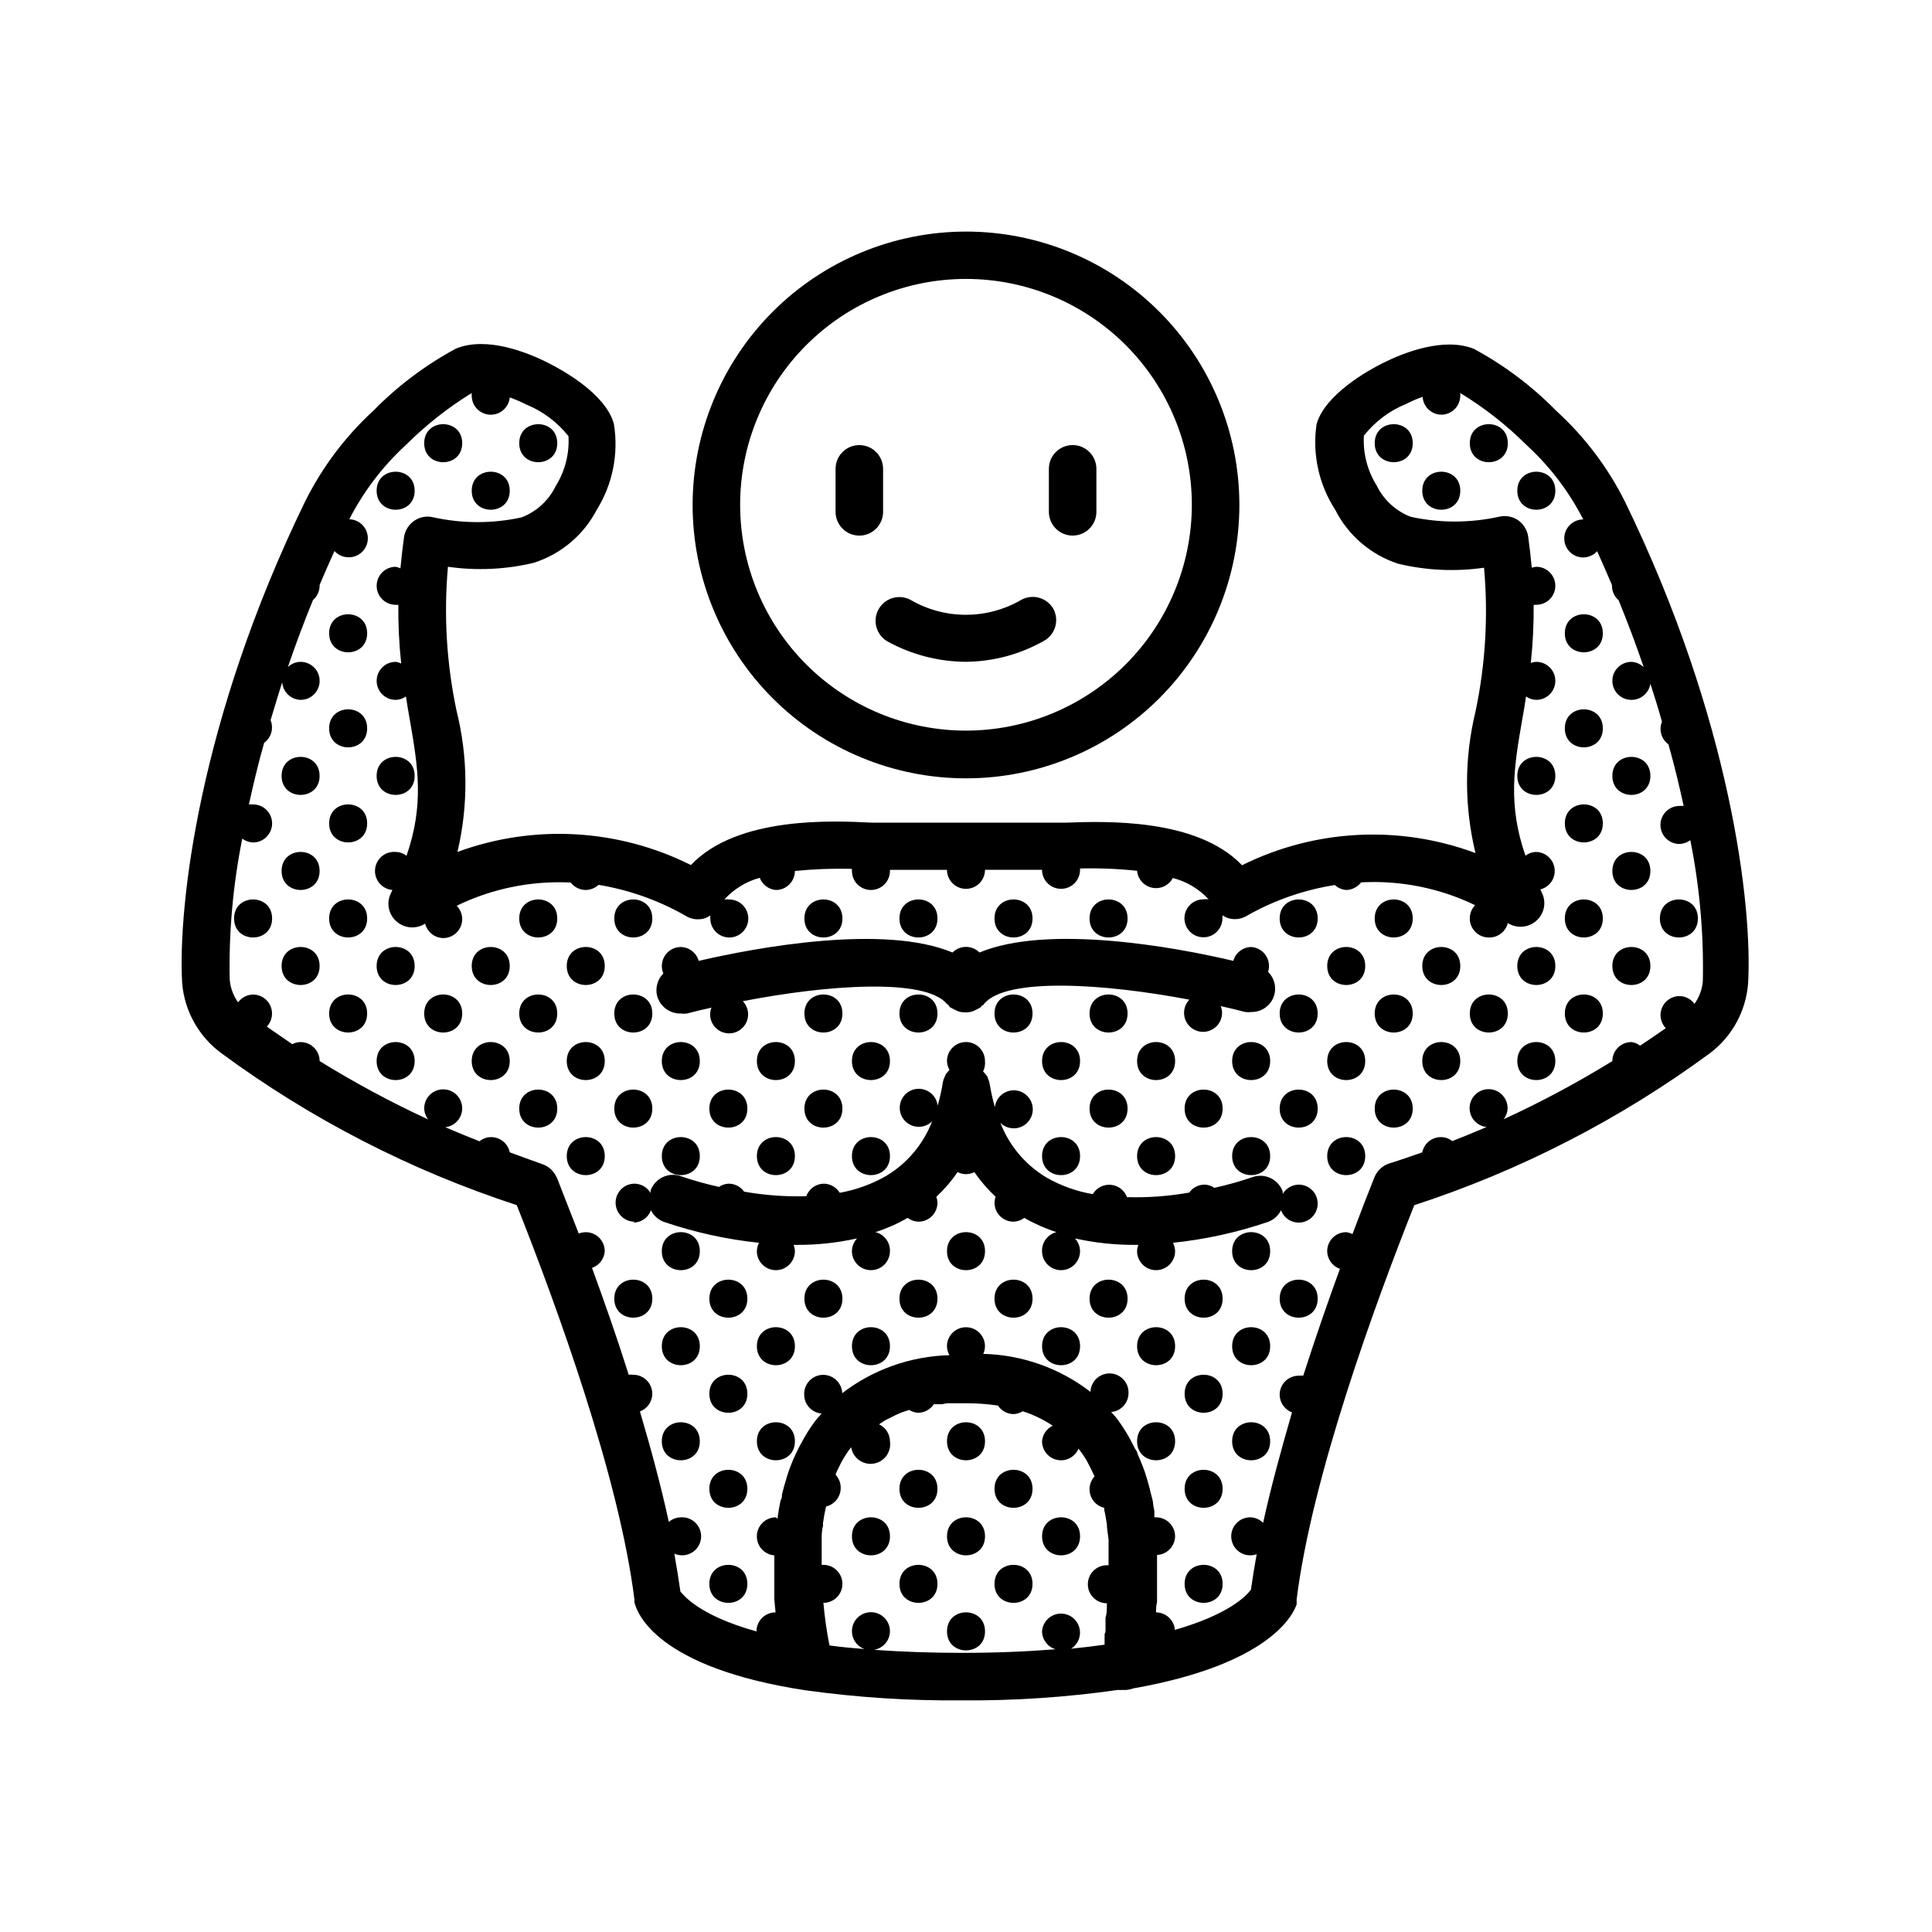 <?xml version="1.0" encoding="UTF-8"?>
<!-- Uploaded to: SVG Repo, www.svgrepo.com, Generator: SVG Repo Mixer Tools -->
<svg fill="#000000" width="800px" height="800px" version="1.1" viewBox="144 144 512 512" xmlns="http://www.w3.org/2000/svg">
 <g>
  <path d="m327.55 277.82c0 19.215 7.633 37.641 21.219 51.23 13.586 13.586 32.016 21.219 51.23 21.219 19.211 0 37.641-7.633 51.227-21.219 13.586-13.59 21.219-32.016 21.219-51.23 0-19.215-7.633-37.641-21.219-51.227-13.586-13.59-32.016-21.223-51.227-21.223-19.211 0.016-37.633 7.652-51.215 21.234-13.582 13.586-21.223 32.004-21.234 51.215zm72.449 59.801c-15.879 0-31.105-6.305-42.328-17.535-11.227-11.227-17.531-26.457-17.527-42.332 0.008-15.879 6.316-31.102 17.551-42.324 11.23-11.223 26.461-17.52 42.336-17.512 15.879 0.008 31.102 6.324 42.32 17.559s17.512 26.469 17.5 42.344c-0.027 15.863-6.344 31.066-17.562 42.273-11.223 11.211-26.43 17.516-42.289 17.527z"/>
  <path d="m593.96 387.4c0 6.719-10.074 6.719-10.074 0 0-6.715 10.074-6.715 10.074 0"/>
  <path d="m581.37 400c0 6.715-10.078 6.715-10.078 0 0-6.719 10.078-6.719 10.078 0"/>
  <path d="m556.18 274.05c0 6.715-10.078 6.715-10.078 0 0-6.719 10.078-6.719 10.078 0"/>
  <path d="m568.77 311.83c0 6.719-10.074 6.719-10.074 0s10.074-6.719 10.074 0"/>
  <path d="m568.77 337.02c0 6.715-10.074 6.715-10.074 0 0-6.719 10.074-6.719 10.074 0"/>
  <path d="m556.18 349.62c0 6.719-10.078 6.719-10.078 0s10.078-6.719 10.078 0"/>
  <path d="m568.77 362.21c0 6.719-10.074 6.719-10.074 0 0-6.715 10.074-6.715 10.074 0"/>
  <path d="m581.37 349.62c0 6.719-10.078 6.719-10.078 0s10.078-6.719 10.078 0"/>
  <path d="m568.77 387.4c0 6.719-10.074 6.719-10.074 0 0-6.715 10.074-6.715 10.074 0"/>
  <path d="m581.37 374.81c0 6.719-10.078 6.719-10.078 0s10.078-6.719 10.078 0"/>
  <path d="m568.77 412.59c0 6.719-10.074 6.719-10.074 0s10.074-6.719 10.074 0"/>
  <path d="m556.18 425.19c0 6.719-10.078 6.719-10.078 0 0-6.715 10.078-6.715 10.078 0"/>
  <path d="m543.59 261.45c0 6.719-10.078 6.719-10.078 0 0-6.715 10.078-6.715 10.078 0"/>
  <path d="m530.99 274.05c0 6.715-10.074 6.715-10.074 0 0-6.719 10.074-6.719 10.074 0"/>
  <path d="m543.59 412.59c0 6.719-10.078 6.719-10.078 0s10.078-6.719 10.078 0"/>
  <path d="m530.99 425.19c0 6.719-10.074 6.719-10.074 0 0-6.715 10.074-6.715 10.074 0"/>
  <path d="m556.18 400c0 6.715-10.078 6.715-10.078 0 0-6.719 10.078-6.719 10.078 0"/>
  <path d="m518.39 261.45c0 6.719-10.078 6.719-10.078 0 0-6.715 10.078-6.715 10.078 0"/>
  <path d="m518.39 387.4c0 6.719-10.078 6.719-10.078 0 0-6.715 10.078-6.715 10.078 0"/>
  <path d="m518.39 412.59c0 6.719-10.078 6.719-10.078 0s10.078-6.719 10.078 0"/>
  <path d="m530.99 400c0 6.715-10.074 6.715-10.074 0 0-6.719 10.074-6.719 10.074 0"/>
  <path d="m518.39 437.79c0 6.715-10.078 6.715-10.078 0 0-6.719 10.078-6.719 10.078 0"/>
  <path d="m505.8 450.38c0 6.719-10.074 6.719-10.074 0s10.074-6.719 10.074 0"/>
  <path d="m493.2 387.4c0 6.719-10.074 6.719-10.074 0 0-6.715 10.074-6.715 10.074 0"/>
  <path d="m493.2 412.59c0 6.719-10.074 6.719-10.074 0s10.074-6.719 10.074 0"/>
  <path d="m480.61 425.19c0 6.719-10.078 6.719-10.078 0 0-6.715 10.078-6.715 10.078 0"/>
  <path d="m505.8 400c0 6.715-10.074 6.715-10.074 0 0-6.719 10.074-6.719 10.074 0"/>
  <path d="m493.2 437.79c0 6.715-10.074 6.715-10.074 0 0-6.719 10.074-6.719 10.074 0"/>
  <path d="m480.61 450.38c0 6.719-10.078 6.719-10.078 0s10.078-6.719 10.078 0"/>
  <path d="m505.8 425.19c0 6.719-10.074 6.719-10.074 0 0-6.715 10.074-6.715 10.074 0"/>
  <path d="m480.61 475.57c0 6.719-10.078 6.719-10.078 0s10.078-6.719 10.078 0"/>
  <path d="m493.2 488.16c0 6.719-10.074 6.719-10.074 0 0-6.715 10.074-6.715 10.074 0"/>
  <path d="m480.61 500.76c0 6.715-10.078 6.715-10.078 0 0-6.719 10.078-6.719 10.078 0"/>
  <path d="m480.61 525.95c0 6.719-10.078 6.719-10.078 0 0-6.715 10.078-6.715 10.078 0"/>
  <path d="m455.42 425.19c0 6.719-10.078 6.719-10.078 0 0-6.715 10.078-6.715 10.078 0"/>
  <path d="m468.01 437.79c0 6.715-10.074 6.715-10.074 0 0-6.719 10.074-6.719 10.074 0"/>
  <path d="m455.42 450.38c0 6.719-10.078 6.719-10.078 0s10.078-6.719 10.078 0"/>
  <path d="m468.01 488.16c0 6.719-10.074 6.719-10.074 0 0-6.715 10.074-6.715 10.074 0"/>
  <path d="m455.42 500.76c0 6.715-10.078 6.715-10.078 0 0-6.719 10.078-6.719 10.078 0"/>
  <path d="m468.01 513.36c0 6.719-10.074 6.719-10.074 0s10.074-6.719 10.074 0"/>
  <path d="m455.42 525.95c0 6.719-10.078 6.719-10.078 0 0-6.715 10.078-6.715 10.078 0"/>
  <path d="m468.01 538.55c0 6.715-10.074 6.715-10.074 0 0-6.719 10.074-6.719 10.074 0"/>
  <path d="m468.01 563.74c0 6.715-10.074 6.715-10.074 0 0-6.719 10.074-6.719 10.074 0"/>
  <path d="m442.82 387.4c0 6.719-10.078 6.719-10.078 0 0-6.715 10.078-6.715 10.078 0"/>
  <path d="m442.82 412.59c0 6.719-10.078 6.719-10.078 0s10.078-6.719 10.078 0"/>
  <path d="m442.82 437.79c0 6.715-10.078 6.715-10.078 0 0-6.719 10.078-6.719 10.078 0"/>
  <path d="m442.82 488.16c0 6.719-10.078 6.719-10.078 0 0-6.715 10.078-6.715 10.078 0"/>
  <path d="m430.23 500.76c0 6.715-10.074 6.715-10.074 0 0-6.719 10.074-6.719 10.074 0"/>
  <path d="m417.63 387.4c0 6.719-10.078 6.719-10.078 0 0-6.715 10.078-6.715 10.078 0"/>
  <path d="m417.63 412.59c0 6.719-10.078 6.719-10.078 0s10.078-6.719 10.078 0"/>
  <path d="m430.23 425.19c0 6.719-10.074 6.719-10.074 0 0-6.715 10.074-6.715 10.074 0"/>
  <path d="m405.04 475.57c0 6.719-10.074 6.719-10.074 0s10.074-6.719 10.074 0"/>
  <path d="m417.63 488.16c0 6.719-10.078 6.719-10.078 0 0-6.715 10.078-6.715 10.078 0"/>
  <path d="m392.44 387.4c0 6.719-10.078 6.719-10.078 0 0-6.715 10.078-6.715 10.078 0"/>
  <path d="m392.44 412.59c0 6.719-10.078 6.719-10.078 0s10.078-6.719 10.078 0"/>
  <path d="m392.44 488.16c0 6.719-10.078 6.719-10.078 0 0-6.715 10.078-6.715 10.078 0"/>
  <path d="m379.85 500.76c0 6.715-10.078 6.715-10.078 0 0-6.719 10.078-6.719 10.078 0"/>
  <path d="m367.25 387.4c0 6.719-10.074 6.719-10.074 0 0-6.715 10.074-6.715 10.074 0"/>
  <path d="m367.25 412.59c0 6.719-10.074 6.719-10.074 0s10.074-6.719 10.074 0"/>
  <path d="m354.66 425.19c0 6.719-10.078 6.719-10.078 0 0-6.715 10.078-6.715 10.078 0"/>
  <path d="m367.25 437.79c0 6.715-10.074 6.715-10.074 0 0-6.719 10.074-6.719 10.074 0"/>
  <path d="m379.85 425.19c0 6.719-10.078 6.719-10.078 0 0-6.715 10.078-6.715 10.078 0"/>
  <path d="m367.25 488.16c0 6.719-10.074 6.719-10.074 0 0-6.715 10.074-6.715 10.074 0"/>
  <path d="m354.66 500.76c0 6.715-10.078 6.715-10.078 0 0-6.719 10.078-6.719 10.078 0"/>
  <path d="m354.66 525.95c0 6.719-10.078 6.719-10.078 0 0-6.715 10.078-6.715 10.078 0"/>
  <path d="m342.06 437.79c0 6.715-10.074 6.715-10.074 0 0-6.719 10.074-6.719 10.074 0"/>
  <path d="m342.06 488.16c0 6.719-10.074 6.719-10.074 0 0-6.715 10.074-6.715 10.074 0"/>
  <path d="m342.06 513.36c0 6.719-10.074 6.719-10.074 0s10.074-6.719 10.074 0"/>
  <path d="m329.46 525.95c0 6.719-10.074 6.719-10.074 0 0-6.715 10.074-6.715 10.074 0"/>
  <path d="m342.06 538.55c0 6.715-10.074 6.715-10.074 0 0-6.719 10.074-6.719 10.074 0"/>
  <path d="m342.06 563.74c0 6.715-10.074 6.715-10.074 0 0-6.719 10.074-6.719 10.074 0"/>
  <path d="m316.87 387.4c0 6.719-10.078 6.719-10.078 0 0-6.715 10.078-6.715 10.078 0"/>
  <path d="m316.87 412.59c0 6.719-10.078 6.719-10.078 0s10.078-6.719 10.078 0"/>
  <path d="m304.27 425.19c0 6.719-10.074 6.719-10.074 0 0-6.715 10.074-6.715 10.074 0"/>
  <path d="m316.87 437.79c0 6.715-10.078 6.715-10.078 0 0-6.719 10.078-6.719 10.078 0"/>
  <path d="m329.46 425.19c0 6.719-10.074 6.719-10.074 0 0-6.715 10.074-6.715 10.074 0"/>
  <path d="m311.83 468.01c2.09-0.012 3.953-1.316 4.684-3.273 0.711 1.422 1.938 2.523 3.426 3.074 8.164 2.785 16.613 4.641 25.191 5.539-0.34 0.691-0.531 1.449-0.555 2.219 0 2.781 2.258 5.039 5.039 5.039s5.039-2.258 5.039-5.039c-0.012-0.57-0.129-1.137-0.352-1.664h0.855c5.371 0.027 10.727-0.547 15.969-1.711-0.855 0.914-1.344 2.121-1.359 3.375 0 2.781 2.258 5.039 5.039 5.039s5.039-2.258 5.039-5.039c0.066-2.371-1.527-4.469-3.832-5.039 2.965-0.957 5.82-2.223 8.516-3.777 0.832 0.625 1.832 0.977 2.871 1.008 1.336 0 2.617-0.531 3.562-1.477 0.945-0.945 1.477-2.227 1.477-3.562-0.023-0.531-0.125-1.059-0.301-1.562 2.117-1.969 4.008-4.164 5.641-6.547 1.387 0.734 3.047 0.734 4.434 0 1.633 2.383 3.527 4.578 5.644 6.547-0.18 0.504-0.281 1.031-0.305 1.562 0 1.336 0.531 2.617 1.477 3.562 0.945 0.945 2.227 1.477 3.562 1.477 1.039-0.031 2.043-0.383 2.871-1.008 2.699 1.555 5.551 2.82 8.516 3.777-2.305 0.57-3.898 2.668-3.828 5.039 0 2.781 2.254 5.039 5.035 5.039 2.785 0 5.039-2.258 5.039-5.039-0.016-1.254-0.5-2.461-1.359-3.375 5.242 1.164 10.598 1.738 15.969 1.711h0.859c-0.227 0.527-0.344 1.094-0.355 1.664 0 2.781 2.258 5.039 5.039 5.039s5.039-2.258 5.039-5.039c-0.023-0.77-0.211-1.527-0.555-2.219 8.578-0.898 17.027-2.754 25.191-5.539 1.492-0.551 2.715-1.652 3.426-3.074 0.73 1.957 2.594 3.262 4.684 3.273 2.785 0 5.039-2.254 5.039-5.035 0-2.785-2.254-5.039-5.039-5.039-1.742 0.035-3.344 0.969-4.231 2.469v-0.656c-1.184-3.269-4.793-4.961-8.062-3.777-3.301 1.129-6.664 2.07-10.074 2.82-0.766-0.543-1.68-0.844-2.621-0.855-1.602 0.023-3.102 0.809-4.031 2.113-5.434 0.961-10.957 1.363-16.473 1.211-0.676-1.824-2.34-3.098-4.281-3.269-1.938-0.176-3.801 0.785-4.789 2.465-4.305-0.73-8.449-2.215-12.242-4.383-5.59-3.328-9.902-8.438-12.242-14.512 1.668 1.652 4.258 1.934 6.242 0.676 1.984-1.258 2.836-3.719 2.055-5.934-0.785-2.215-2.992-3.594-5.328-3.324-2.332 0.27-4.172 2.117-4.43 4.449-0.594-2.086-1.062-4.203-1.41-6.348-0.082-0.418-0.219-0.824-0.402-1.207 0-0.352-0.301-0.707-0.504-1.008-0.203-0.301-0.555-0.605-0.805-0.906h-0.004c0.414-0.863 0.59-1.82 0.504-2.773 0-2.781-2.254-5.035-5.035-5.035-2.785 0-5.039 2.254-5.039 5.035 0.031 0.832 0.254 1.641 0.656 2.371-0.25 0.301-0.555 0.555-0.805 0.906-0.25 0.352-0.301 0.656-0.504 1.008h-0.004c-0.184 0.383-0.32 0.789-0.402 1.207-0.348 2.141-0.816 4.262-1.41 6.348-0.258-2.336-2.098-4.18-4.43-4.449-2.336-0.27-4.543 1.109-5.328 3.324s0.066 4.676 2.051 5.934c1.988 1.258 4.578 0.977 6.246-0.676-2.34 6.07-6.652 11.184-12.242 14.508-3.801 2.168-7.941 3.664-12.242 4.434-0.895-1.465-2.469-2.375-4.184-2.418-2.102 0.023-3.969 1.348-4.684 3.328-5.519 0.152-11.039-0.254-16.477-1.211-0.93-1.309-2.426-2.094-4.031-2.117-0.938 0.016-1.852 0.312-2.617 0.859-3.41-0.754-6.773-1.695-10.078-2.824-3.269-1.18-6.875 0.512-8.059 3.781v0.656-0.004c-0.891-1.5-2.492-2.434-4.234-2.469-2.781 0-5.039 2.258-5.039 5.039s2.258 5.039 5.039 5.039z"/>
  <path d="m329.46 450.38c0 6.719-10.074 6.719-10.074 0s10.074-6.719 10.074 0"/>
  <path d="m316.87 488.16c0 6.719-10.078 6.719-10.078 0 0-6.715 10.078-6.715 10.078 0"/>
  <path d="m329.46 475.57c0 6.719-10.074 6.719-10.074 0s10.074-6.719 10.074 0"/>
  <path d="m329.46 500.76c0 6.715-10.074 6.715-10.074 0 0-6.719 10.074-6.719 10.074 0"/>
  <path d="m291.68 261.45c0 6.719-10.078 6.719-10.078 0 0-6.715 10.078-6.715 10.078 0"/>
  <path d="m291.68 387.4c0 6.719-10.078 6.719-10.078 0 0-6.715 10.078-6.715 10.078 0"/>
  <path d="m291.68 412.59c0 6.719-10.078 6.719-10.078 0s10.078-6.719 10.078 0"/>
  <path d="m279.09 425.19c0 6.719-10.078 6.719-10.078 0 0-6.715 10.078-6.715 10.078 0"/>
  <path d="m304.27 400c0 6.715-10.074 6.715-10.074 0 0-6.719 10.074-6.719 10.074 0"/>
  <path d="m291.68 437.79c0 6.715-10.078 6.715-10.078 0 0-6.719 10.078-6.719 10.078 0"/>
  <path d="m304.27 450.38c0 6.719-10.074 6.719-10.074 0s10.074-6.719 10.074 0"/>
  <path d="m266.49 261.45c0 6.719-10.074 6.719-10.074 0 0-6.715 10.074-6.715 10.074 0"/>
  <path d="m279.09 274.05c0 6.715-10.078 6.715-10.078 0 0-6.719 10.078-6.719 10.078 0"/>
  <path d="m266.49 412.59c0 6.719-10.074 6.719-10.074 0s10.074-6.719 10.074 0"/>
  <path d="m253.89 425.19c0 6.719-10.078 6.719-10.078 0 0-6.715 10.078-6.715 10.078 0"/>
  <path d="m279.09 400c0 6.715-10.078 6.715-10.078 0 0-6.719 10.078-6.719 10.078 0"/>
  <path d="m253.89 274.05c0 6.715-10.078 6.715-10.078 0 0-6.719 10.078-6.719 10.078 0"/>
  <path d="m241.3 311.83c0 6.719-10.074 6.719-10.074 0s10.074-6.719 10.074 0"/>
  <path d="m241.3 337.02c0 6.715-10.074 6.715-10.074 0 0-6.719 10.074-6.719 10.074 0"/>
  <path d="m241.3 362.21c0 6.719-10.074 6.719-10.074 0 0-6.715 10.074-6.715 10.074 0"/>
  <path d="m253.89 349.62c0 6.719-10.078 6.719-10.078 0s10.078-6.719 10.078 0"/>
  <path d="m241.3 387.4c0 6.719-10.074 6.719-10.074 0 0-6.715 10.074-6.715 10.074 0"/>
  <path d="m228.7 400c0 6.715-10.074 6.715-10.074 0 0-6.719 10.074-6.719 10.074 0"/>
  <path d="m241.3 412.59c0 6.719-10.074 6.719-10.074 0s10.074-6.719 10.074 0"/>
  <path d="m253.89 400c0 6.715-10.078 6.715-10.078 0 0-6.719 10.078-6.719 10.078 0"/>
  <path d="m228.7 349.62c0 6.719-10.074 6.719-10.074 0s10.074-6.719 10.074 0"/>
  <path d="m216.11 387.4c0 6.719-10.078 6.719-10.078 0 0-6.715 10.078-6.715 10.078 0"/>
  <path d="m228.7 374.81c0 6.719-10.074 6.719-10.074 0s10.074-6.719 10.074 0"/>
  <path d="m487.61 569.23c0.031-0.418 0.031-0.84 0-1.258 4.031-32.598 20.809-78.441 31.188-104.59 28.113-9.168 54.578-22.773 78.395-40.305 5.856-4.434 9.523-11.168 10.074-18.492 1.16-20.152-4.383-69.574-32.598-127.57v0.004c-4.543-9.125-10.746-17.324-18.285-24.184-6.394-6.516-13.73-12.035-21.766-16.375-8.012-3.223-18.742 1.008-24.383 3.879-3.527 1.762-15.113 8.16-17.332 16.07v0.004c-1.164 7.906 0.59 15.965 4.938 22.672 3.438 6.793 9.438 11.941 16.676 14.305 7.453 1.789 15.18 2.148 22.77 1.059 1.145 12.758 0.379 25.609-2.266 38.141-2.988 12.316-2.988 25.168 0 37.48-20.184-7.519-42.578-6.352-61.867 3.227-12.09-12.645-36.777-11.637-46.703-11.285h-51.387c-10.078-0.504-35.621-1.812-47.961 11.234h-0.004c-19.258-9.648-41.648-10.906-61.867-3.477 2.902-12.336 2.816-25.188-0.254-37.484-2.641-12.512-3.402-25.348-2.266-38.086 7.59 1.086 15.316 0.73 22.773-1.059 7.191-2.305 13.184-7.356 16.676-14.055 4.203-6.781 5.812-14.852 4.531-22.723-2.117-8.012-13.855-14.41-17.383-16.172-5.644-2.871-16.375-7.106-24.434-3.828v-0.004c-8.027 4.324-15.367 9.824-21.762 16.324-7.512 6.875-13.695 15.07-18.238 24.184-28.215 57.988-33.754 107.46-32.598 127.66 0.609 7.383 4.375 14.137 10.328 18.543 23.797 17.527 50.246 31.133 78.344 40.305 10.379 26.148 27.156 71.996 31.188 104.59h-0.004c-0.027 0.219-0.027 0.438 0 0.656 0.656 2.871 5.945 17.332 45.344 23.328v-0.004c13.672 1.902 27.461 2.797 41.262 2.672 13.906 0.121 27.801-0.805 41.566-2.773 0.348 0.051 0.707 0.051 1.055 0 1.012 0.094 2.027-0.043 2.973-0.402 36.277-6.398 42.371-19.598 43.277-22.219zm-88.672 12.797c-8.414 0-16.121-0.301-23.328-0.805h0.004c2.41-0.391 4.191-2.449 4.234-4.887 0.02-1.883-1.016-3.621-2.68-4.504-1.664-0.883-3.684-0.762-5.231 0.312-1.551 1.074-2.367 2.922-2.125 4.793 0.246 1.867 1.512 3.441 3.281 4.082-3.223-0.25-6.348-0.555-9.27-0.957-0.742-3.727-1.281-7.496-1.613-11.285 2.785 0 5.039-2.254 5.039-5.035 0-2.785-2.254-5.039-5.039-5.039h-0.453v-2.57-0.453-3.223-0.957c0-0.352 0-2.016 0.352-3.074v-0.855l0.004-0.004c0.195-1.457 0.465-2.902 0.805-4.332 2.324-0.547 3.941-2.652 3.879-5.035-0.016-1.234-0.48-2.414-1.309-3.328v-0.301c0.352-0.805 0.754-1.613 1.16-2.418 0.402-0.805 0.453-0.906 0.707-1.309l-0.004-0.004c0.664-1.156 1.402-2.266 2.219-3.324 0.43 2.84 3.078 4.789 5.918 4.359 2.84-0.434 4.789-3.082 4.359-5.922-0.027-1.918-1.141-3.656-2.875-4.481l0.402-0.301c0.504-0.301 0.957-0.656 1.461-0.906 0.504-0.25 1.613-0.805 2.418-1.211l1.109-0.504c0.805-0.352 1.715-0.605 2.57-0.906v-0.004c0.738 0.477 1.594 0.738 2.469 0.758 1.652-0.043 3.176-0.891 4.082-2.269h2.168l1.309-0.25h5.039c2.832-0.012 5.66 0.191 8.461 0.605 0.91 1.379 2.434 2.223 4.082 2.266 0.879-0.02 1.73-0.281 2.469-0.754 2.82 0.895 5.5 2.184 7.961 3.828-1.605 0.777-2.68 2.352-2.82 4.129 0 1.336 0.531 2.621 1.473 3.562 0.945 0.945 2.227 1.477 3.562 1.477 2.023 0 3.848-1.211 4.637-3.074 0.727 0.918 1.402 1.875 2.016 2.875l0.605 1.16c0.453 0.805 0.855 1.664 1.258 2.519s0.25 0.504 0.352 0.805v-0.004c-0.816 0.898-1.281 2.062-1.309 3.277-0.062 2.387 1.555 4.488 3.879 5.039 0.02 0.164 0.02 0.336 0 0.504 0.301 1.258 0.504 2.519 0.707 3.828 0 1.41 0.352 2.82 0.453 4.18v1.211 2.973 1.41 1.109h-0.453c-2.785 0-5.039 2.254-5.039 5.035 0 2.785 2.254 5.039 5.039 5.039 0.023 0.168 0.023 0.336 0 0.504 0 1.16 0 2.266-0.352 3.324v1.16 1.812c0 0.605 0 0.906-0.25 1.359l-0.004 0.004c0.023 0.402 0.023 0.805 0 1.207v1.359 0.25c-2.82 0.402-5.793 0.754-8.867 1.059v0.004c1.484-0.934 2.379-2.574 2.356-4.328-0.02-1.754-0.953-3.371-2.461-4.269-1.508-0.898-3.375-0.945-4.926-0.125-1.551 0.816-2.566 2.387-2.676 4.137 0.035 2.188 1.48 4.102 3.574 4.734-7.606 0.605-15.867 0.957-24.785 0.957zm-107.41-125.95 0.004 0.004c-0.723-1.742-2.18-3.07-3.981-3.629-2.922-1.059-5.793-2.066-8.461-3.074-0.488-2.383-2.609-4.078-5.039-4.031-1.09 0.016-2.141 0.406-2.973 1.109-3.074-1.211-6.047-2.418-9.07-3.727 1.973-0.219 3.633-1.574 4.242-3.465 0.609-1.887 0.051-3.957-1.422-5.285-1.477-1.328-3.594-1.668-5.406-0.867-1.816 0.801-2.992 2.594-3.004 4.578 0.023 1.078 0.395 2.121 1.059 2.973-9.895-4.57-19.504-9.734-28.77-15.469 0-1.336-0.531-2.617-1.477-3.562-0.945-0.941-2.227-1.473-3.562-1.473-0.77 0.012-1.527 0.199-2.215 0.555l-6.75-4.637c1.387-1.457 1.773-3.602 0.988-5.453-0.789-1.848-2.606-3.055-4.617-3.062-1.578 0.027-3.051 0.793-3.981 2.066-1.262-1.762-2.027-3.836-2.215-5.996-0.262-12.543 0.855-25.078 3.324-37.383 0.828 0.625 1.832 0.977 2.871 1.008 2.781 0 5.039-2.254 5.039-5.039 0-2.781-2.258-5.035-5.039-5.035-0.371-0.031-0.738-0.031-1.109 0 1.109-5.039 2.418-10.629 4.031-16.324 1.887-1.363 2.594-3.84 1.711-5.996 0.957-3.223 1.965-6.5 3.074-10.078v0.004c0.18 2.586 2.297 4.613 4.887 4.684 2.785 0 5.039-2.254 5.039-5.039 0-2.781-2.254-5.035-5.039-5.035-1.254 0.016-2.457 0.5-3.375 1.359 1.965-5.742 4.18-11.688 6.648-17.734h0.004c1.105-0.945 1.746-2.324 1.762-3.777v-0.25c1.258-2.973 2.57-5.945 3.93-8.969v-0.004c0.941 1.043 2.273 1.645 3.68 1.664 2.781 0.07 5.094-2.129 5.164-4.914 0.066-2.781-2.133-5.094-4.914-5.164 3.824-7.441 8.941-14.148 15.113-19.797 5.234-5.203 11.047-9.785 17.332-13.656-0.023 0.238-0.023 0.473 0 0.707 0 1.336 0.531 2.617 1.477 3.562 0.945 0.945 2.227 1.477 3.562 1.477 2.613 0.012 4.801-1.98 5.039-4.586 1.48 0.531 2.926 1.152 4.332 1.863 4.406 1.789 8.277 4.688 11.234 8.414 0.266 4.644-0.914 9.254-3.375 13.199-1.848 3.812-5.07 6.785-9.02 8.312-7.699 1.684-15.676 1.684-23.375 0-1.727-0.445-3.559-0.133-5.039 0.859-1.484 0.996-2.488 2.566-2.769 4.332-0.402 2.871-0.707 5.644-0.957 8.312h-0.004c-0.398-0.188-0.82-0.324-1.258-0.402-2.781 0-5.039 2.254-5.039 5.039 0 2.781 2.258 5.035 5.039 5.035 0.234 0.023 0.473 0.023 0.707 0-0.051 5.199 0.203 10.398 0.754 15.57-0.457-0.23-0.953-0.383-1.461-0.453-2.781 0-5.039 2.254-5.039 5.035 0 2.785 2.258 5.039 5.039 5.039 0.98-0.012 1.93-0.332 2.723-0.906 0.301 2.066 0.656 4.133 1.008 6.098 2.215 12.695 3.828 22.621-0.855 36.125l-0.004-0.004c-0.82-0.641-1.828-0.996-2.871-1.008-2.781-0.234-5.231 1.828-5.465 4.609-0.238 2.785 1.824 5.231 4.609 5.469-0.141 0.238-0.258 0.492-0.352 0.754-1.34 2.543-0.758 5.668 1.41 7.559 2.109 1.891 5.223 2.137 7.606 0.602 0.547 2.215 2.508 3.785 4.785 3.832 1.336 0 2.621-0.531 3.562-1.477 0.945-0.945 1.477-2.227 1.477-3.562-0.004-1.32-0.531-2.59-1.461-3.527 9.398-4.566 19.797-6.68 30.23-6.144 0.949 1.234 2.418 1.961 3.981 1.965 1.254-0.02 2.457-0.504 3.375-1.363 8.059 1.328 15.82 4.074 22.922 8.113 1.484 0.984 3.32 1.281 5.039 0.805 0.59-0.184 1.148-0.457 1.66-0.805-0.027 0.266-0.027 0.539 0 0.805 0 2.039 1.23 3.875 3.113 4.656 1.883 0.777 4.047 0.348 5.488-1.094 1.441-1.441 1.871-3.606 1.094-5.488-0.781-1.883-2.617-3.113-4.656-3.113-0.434-0.051-0.875-0.051-1.309 0 2.512-2.766 5.766-4.758 9.371-5.742 0.688 1.809 2.352 3.062 4.281 3.227 1.336 0 2.617-0.531 3.562-1.477 0.945-0.945 1.477-2.227 1.477-3.562 5.019-0.508 10.07-0.695 15.113-0.555-0.035 0.184-0.035 0.371 0 0.555 0 2.781 2.258 5.039 5.039 5.039s5.039-2.258 5.039-5.039v-0.301h15.113v-0.004c0 2.785 2.254 5.039 5.039 5.039 2.781 0 5.035-2.254 5.035-5.039h15.117c0 2.785 2.254 5.039 5.035 5.039 2.785 0 5.039-2.254 5.039-5.039v-0.352c5.047-0.125 10.094 0.078 15.113 0.605 0.199 2.223 1.832 4.055 4.023 4.496 2.188 0.441 4.406-0.609 5.449-2.582 3.641 0.922 6.93 2.883 9.473 5.644-0.453-0.051-0.91-0.051-1.359 0-2.039 0-3.875 1.227-4.656 3.109-0.781 1.883-0.348 4.047 1.094 5.488 1.441 1.441 3.606 1.875 5.488 1.094 1.883-0.781 3.109-2.617 3.109-4.656 0.031-0.266 0.031-0.535 0-0.805 0.508 0.355 1.07 0.629 1.664 0.805 1.719 0.477 3.555 0.18 5.039-0.805 7.152-4.019 14.969-6.731 23.074-8.012 0.832 0.766 1.895 1.227 3.023 1.312 1.551-0.031 3-0.777 3.93-2.016 10.426-0.578 20.824 1.504 30.227 6.043-0.91 0.949-1.418 2.215-1.41 3.527 0 1.336 0.531 2.617 1.477 3.562 0.945 0.945 2.227 1.477 3.562 1.477 2.371 0.07 4.469-1.527 5.039-3.828 2.371 1.508 5.453 1.258 7.555-0.605 2.164-1.887 2.75-5.016 1.41-7.559-0.094-0.258-0.215-0.512-0.352-0.754 2.441-0.605 4.062-2.922 3.793-5.422-0.266-2.504-2.336-4.426-4.852-4.504-1.043 0.012-2.051 0.367-2.871 1.008-4.684-13.504-3.074-23.426-0.855-36.125 0.352-1.965 0.707-4.031 1.008-6.098v0.004c0.789 0.574 1.742 0.895 2.719 0.906 2.785 0 5.039-2.254 5.039-5.039 0-2.781-2.254-5.035-5.039-5.035-0.5 0.02-0.992 0.125-1.461 0.301 0.547-5.121 0.801-10.27 0.758-15.418 0.234 0.023 0.469 0.023 0.703 0 2.785 0 5.039-2.254 5.039-5.035 0-2.785-2.254-5.039-5.039-5.039-0.41 0.035-0.816 0.117-1.207 0.25-0.25-2.672-0.555-5.441-0.957-8.312-0.285-1.754-1.266-3.316-2.723-4.332-1.488-0.973-3.312-1.281-5.039-0.855-7.699 1.68-15.672 1.68-23.375 0-3.949-1.531-7.172-4.5-9.02-8.312-2.461-3.945-3.641-8.559-3.375-13.199 2.957-3.731 6.828-6.629 11.234-8.414 1.406-0.715 2.852-1.336 4.332-1.867 0.16 2.629 2.309 4.691 4.938 4.738 1.336 0 2.621-0.531 3.562-1.477 0.945-0.945 1.477-2.227 1.477-3.562 0.023-0.234 0.023-0.469 0-0.707 6.348 3.863 12.215 8.465 17.484 13.707 6.18 5.641 11.301 12.348 15.113 19.797-2.781 0-5.039 2.258-5.039 5.039s2.258 5.039 5.039 5.039c1.402-0.02 2.738-0.621 3.676-1.664 1.359 3.023 2.672 5.996 3.93 8.969v0.25c0.016 1.457 0.66 2.836 1.766 3.781 2.469 6.047 4.684 11.992 6.648 17.734-0.883-0.855-2.047-1.355-3.273-1.41-2.781 0-5.039 2.254-5.039 5.035 0 2.785 2.258 5.039 5.039 5.039 2.512 0.027 4.66-1.797 5.039-4.281 1.109 3.375 2.117 6.648 3.074 10.078l-0.004-0.004c-0.883 2.156-0.172 4.633 1.715 5.996 1.613 5.691 2.922 11.184 4.031 16.324-0.371-0.027-0.742-0.027-1.109 0-2.781 0-5.039 2.254-5.039 5.039 0 2.781 2.258 5.035 5.039 5.035 1.039-0.031 2.043-0.383 2.871-1.008 2.473 12.285 3.586 24.805 3.324 37.336-0.176 2.176-0.941 4.266-2.215 6.043-0.93-1.273-2.402-2.039-3.981-2.066-2.012 0.008-3.828 1.215-4.617 3.066-0.789 1.852-0.398 3.992 0.988 5.449-2.266 1.562-4.484 3.125-6.801 4.637-0.664-0.535-1.469-0.867-2.316-0.957-2.781 0-5.039 2.254-5.039 5.035-9.285 5.719-18.906 10.867-28.816 15.418 0.66-0.852 1.031-1.895 1.059-2.973-0.012-1.984-1.188-3.777-3.004-4.578-1.816-0.801-3.934-0.461-5.406 0.867-1.477 1.328-2.031 3.398-1.426 5.285 0.609 1.891 2.269 3.246 4.242 3.465-3.023 1.309-5.996 2.519-9.07 3.727-0.824-0.676-1.855-1.047-2.922-1.059-2.43-0.047-4.551 1.648-5.035 4.031-2.871 1.008-5.742 2.016-8.664 2.922h-0.004c-1.797 0.559-3.258 1.887-3.981 3.629-1.762 4.383-3.727 9.473-5.844 15.113-0.523-0.25-1.086-0.418-1.66-0.504-2.785 0-5.039 2.258-5.039 5.039 0.031 2.117 1.379 3.988 3.375 4.684-3.223 8.816-6.551 18.438-9.723 28.312v0.004c-0.402-0.051-0.809-0.051-1.211 0-2.781 0-5.035 2.254-5.035 5.039 0.012 2.09 1.316 3.953 3.273 4.684-2.922 10.078-5.594 19.801-7.656 29.27h-0.004c-0.848-0.848-1.973-1.367-3.172-1.461-1.508-0.07-2.969 0.535-3.981 1.656-1.012 1.117-1.469 2.629-1.246 4.121 0.227 1.492 1.105 2.809 2.398 3.582 1.297 0.773 2.867 0.926 4.289 0.418-0.605 3.359-1.109 6.481-1.512 9.371-1.059 1.512-5.644 6.5-20.152 10.68-0.211-2.606-2.375-4.617-4.988-4.637 0-0.906 0-1.812 0.25-2.719l0.004-0.305v-4.082-1.258-3.125-1.461-2.266c2.644-0.133 4.734-2.289 4.785-4.938 0-1.336-0.531-2.617-1.477-3.562-0.945-0.945-2.227-1.477-3.562-1.477h-0.453v-1.664l-0.301-1.562c0-1.109-0.453-2.266-0.707-3.375l-0.301-1.309c-0.402-1.512-0.855-3.023-1.359-4.535l-0.004 0.004c-0.129-0.258-0.23-0.527-0.301-0.809-0.469-1.211-0.973-2.418-1.512-3.629 0-0.453-0.402-0.906-0.656-1.359-0.25-0.453-1.059-2.066-1.613-3.074l-0.754-1.258c-0.828-1.375-1.738-2.703-2.719-3.981l-1.211-1.359c2.606-0.234 4.598-2.422 4.586-5.039 0.082-2.781-2.106-5.106-4.887-5.188-2.781-0.082-5.106 2.106-5.191 4.887-8.16-6.289-18.113-9.816-28.414-10.074 0.289-0.637 0.445-1.32 0.453-2.016 0-2.785-2.254-5.039-5.035-5.039-2.785 0-5.039 2.254-5.039 5.039 0.02 0.828 0.242 1.645 0.656 2.367-10.301 0.266-20.25 3.793-28.418 10.074-0.098-2.781-2.43-4.957-5.215-4.859-2.781 0.098-4.957 2.43-4.859 5.215-0.012 2.613 1.98 4.801 4.586 5.035-0.453 0.605-1.008 1.109-1.461 1.715h-0.004c-1.047 1.363-2.008 2.793-2.871 4.281l-0.707 1.258c-0.656 1.16-1.258 2.316-1.812 3.527l-0.504 1.109c-0.668 1.531-1.258 3.094-1.762 4.688l-0.301 1.059c-0.402 1.258-0.754 2.57-1.059 3.879 0 0.504 0 0.957-0.352 1.461-0.301 1.41-0.555 2.871-0.754 4.281h-0.004c-0.027 0.219-0.027 0.438 0 0.656l-0.504-0.406c-2.781 0-5.039 2.258-5.039 5.039-0.008 2.633 2.012 4.828 4.637 5.039v1.359 4.535 0.906 3.527 1.41l0.301 3.125v0.25c-2.781 0-5.035 2.258-5.035 5.039-15.973-4.434-19.598-10.078-20.152-10.531-0.453-3.223-1.008-6.551-1.613-10.078v0.004c1.414 0.633 3.043 0.582 4.418-0.145 1.371-0.727 2.332-2.043 2.602-3.57 0.273-1.527-0.172-3.094-1.211-4.25-1.035-1.152-2.547-1.766-4.098-1.66-1.164 0.023-2.285 0.453-3.172 1.211-2.066-9.473-4.734-19.398-7.656-29.27h-0.004c1.961-0.734 3.262-2.598 3.277-4.688 0-1.336-0.531-2.617-1.477-3.562-0.945-0.945-2.227-1.477-3.562-1.477-0.402-0.047-0.809-0.047-1.211 0-3.176-10.078-6.5-19.496-9.723-28.312 1.914-0.664 3.246-2.41 3.375-4.434 0-1.336-0.531-2.617-1.473-3.562-0.945-0.945-2.227-1.477-3.562-1.477-0.637 0.016-1.27 0.137-1.867 0.352-2.113-5.391-4.078-10.426-5.844-14.961z"/>
  <path d="m417.63 538.55c0 6.715-10.078 6.715-10.078 0 0-6.719 10.078-6.719 10.078 0"/>
  <path d="m405.04 551.14c0 6.719-10.074 6.719-10.074 0 0-6.715 10.074-6.715 10.074 0"/>
  <path d="m417.63 563.74c0 6.715-10.078 6.715-10.078 0 0-6.719 10.078-6.719 10.078 0"/>
  <path d="m405.04 576.33c0 6.719-10.074 6.719-10.074 0s10.074-6.719 10.074 0"/>
  <path d="m430.23 551.14c0 6.719-10.074 6.719-10.074 0 0-6.715 10.074-6.715 10.074 0"/>
  <path d="m392.44 538.55c0 6.715-10.078 6.715-10.078 0 0-6.719 10.078-6.719 10.078 0"/>
  <path d="m379.85 551.14c0 6.719-10.078 6.719-10.078 0 0-6.715 10.078-6.715 10.078 0"/>
  <path d="m405.04 525.95c0 6.719-10.074 6.719-10.074 0 0-6.715 10.074-6.715 10.074 0"/>
  <path d="m392.44 563.74c0 6.715-10.078 6.715-10.078 0 0-6.719 10.078-6.719 10.078 0"/>
  <path d="m371.73 285.94c1.672 0 3.273-0.664 4.453-1.848 1.18-1.18 1.844-2.781 1.844-4.453v-11.383c0-3.481-2.82-6.301-6.297-6.301s-6.297 2.82-6.297 6.301v11.387-0.004c0 1.672 0.664 3.273 1.844 4.453 1.18 1.184 2.785 1.848 4.453 1.848z"/>
  <path d="m428.26 261.95c-3.477 0-6.297 2.82-6.297 6.301v11.387-0.004c0 3.481 2.82 6.301 6.297 6.301 3.481 0 6.297-2.82 6.297-6.301v-11.383c0-1.672-0.664-3.273-1.844-4.453-1.18-1.184-2.781-1.848-4.453-1.848z"/>
  <path d="m423.22 305.48c-0.797-1.473-2.148-2.566-3.758-3.039-1.605-0.473-3.336-0.285-4.805 0.52-4.461 2.598-9.527 3.965-14.688 3.965s-10.227-1.367-14.684-3.965c-3.078-1.629-6.887-0.453-8.516 2.621-1.629 3.074-0.457 6.887 2.621 8.512 6.324 3.438 13.402 5.254 20.605 5.293 7.203-0.07 14.273-1.961 20.555-5.492 3.035-1.609 4.223-5.352 2.668-8.414z"/>
  <path d="m379.85 450.38c0 6.719-10.078 6.719-10.078 0s10.078-6.719 10.078 0"/>
  <path d="m354.66 450.38c0 6.719-10.078 6.719-10.078 0s10.078-6.719 10.078 0"/>
  <path d="m318.13 407.86c0.746 2.848 3.356 4.809 6.297 4.734 0.535 0.074 1.078 0.074 1.613 0 2.066-0.555 4.231-1.059 6.5-1.562-0.223 0.562-0.344 1.16-0.352 1.766-0.008 1.676 0.82 3.246 2.207 4.188s3.148 1.129 4.703 0.508c1.559-0.625 2.699-1.98 3.051-3.621 0.352-1.641-0.133-3.344-1.297-4.551 22.117-4.285 48.367-6.25 54.109 0.754 0 0 0.352 0.25 0.504 0.402 0.152 0.152 0 0.352 0.402 0.504l0.555 0.301 1.109 0.555v0.004c0.352 0.16 0.723 0.277 1.105 0.352 0.801 0.133 1.621 0.133 2.418 0 0.383-0.074 0.758-0.191 1.109-0.352l1.109-0.555 0.555-0.301s0.25-0.352 0.402-0.504c0.152-0.152 0.352 0 0.504-0.402 5.894-7.203 32.145-5.391 54.461-1.16v-0.004c-1.164 1.207-1.648 2.914-1.297 4.555 0.352 1.637 1.492 2.996 3.051 3.621 1.555 0.621 3.32 0.434 4.703-0.512 1.387-0.941 2.215-2.508 2.211-4.188-0.012-0.602-0.133-1.199-0.355-1.762 2.266 0.504 4.434 1.008 6.5 1.562 0.535 0.074 1.078 0.074 1.613 0 2.539 0.043 4.848-1.469 5.824-3.812 0.977-2.344 0.426-5.047-1.391-6.82 0.484-1.48 0.258-3.109-0.621-4.402-0.879-1.289-2.305-2.102-3.863-2.195-2.215 0.051-4.137 1.543-4.734 3.676-15.418-3.676-49.172-9.773-67.262-2.215-0.945-0.953-2.231-1.492-3.574-1.492s-2.633 0.539-3.578 1.492c-18.086-7.559-51.59-1.41-67.258 2.215-0.598-2.133-2.519-3.625-4.738-3.676-1.688 0-3.262 0.848-4.195 2.258-0.934 1.406-1.098 3.188-0.438 4.746-1.527 1.547-2.156 3.773-1.664 5.894z"/>
  <path d="m430.23 450.38c0 6.719-10.074 6.719-10.074 0s10.074-6.719 10.074 0"/>
 </g>
</svg>